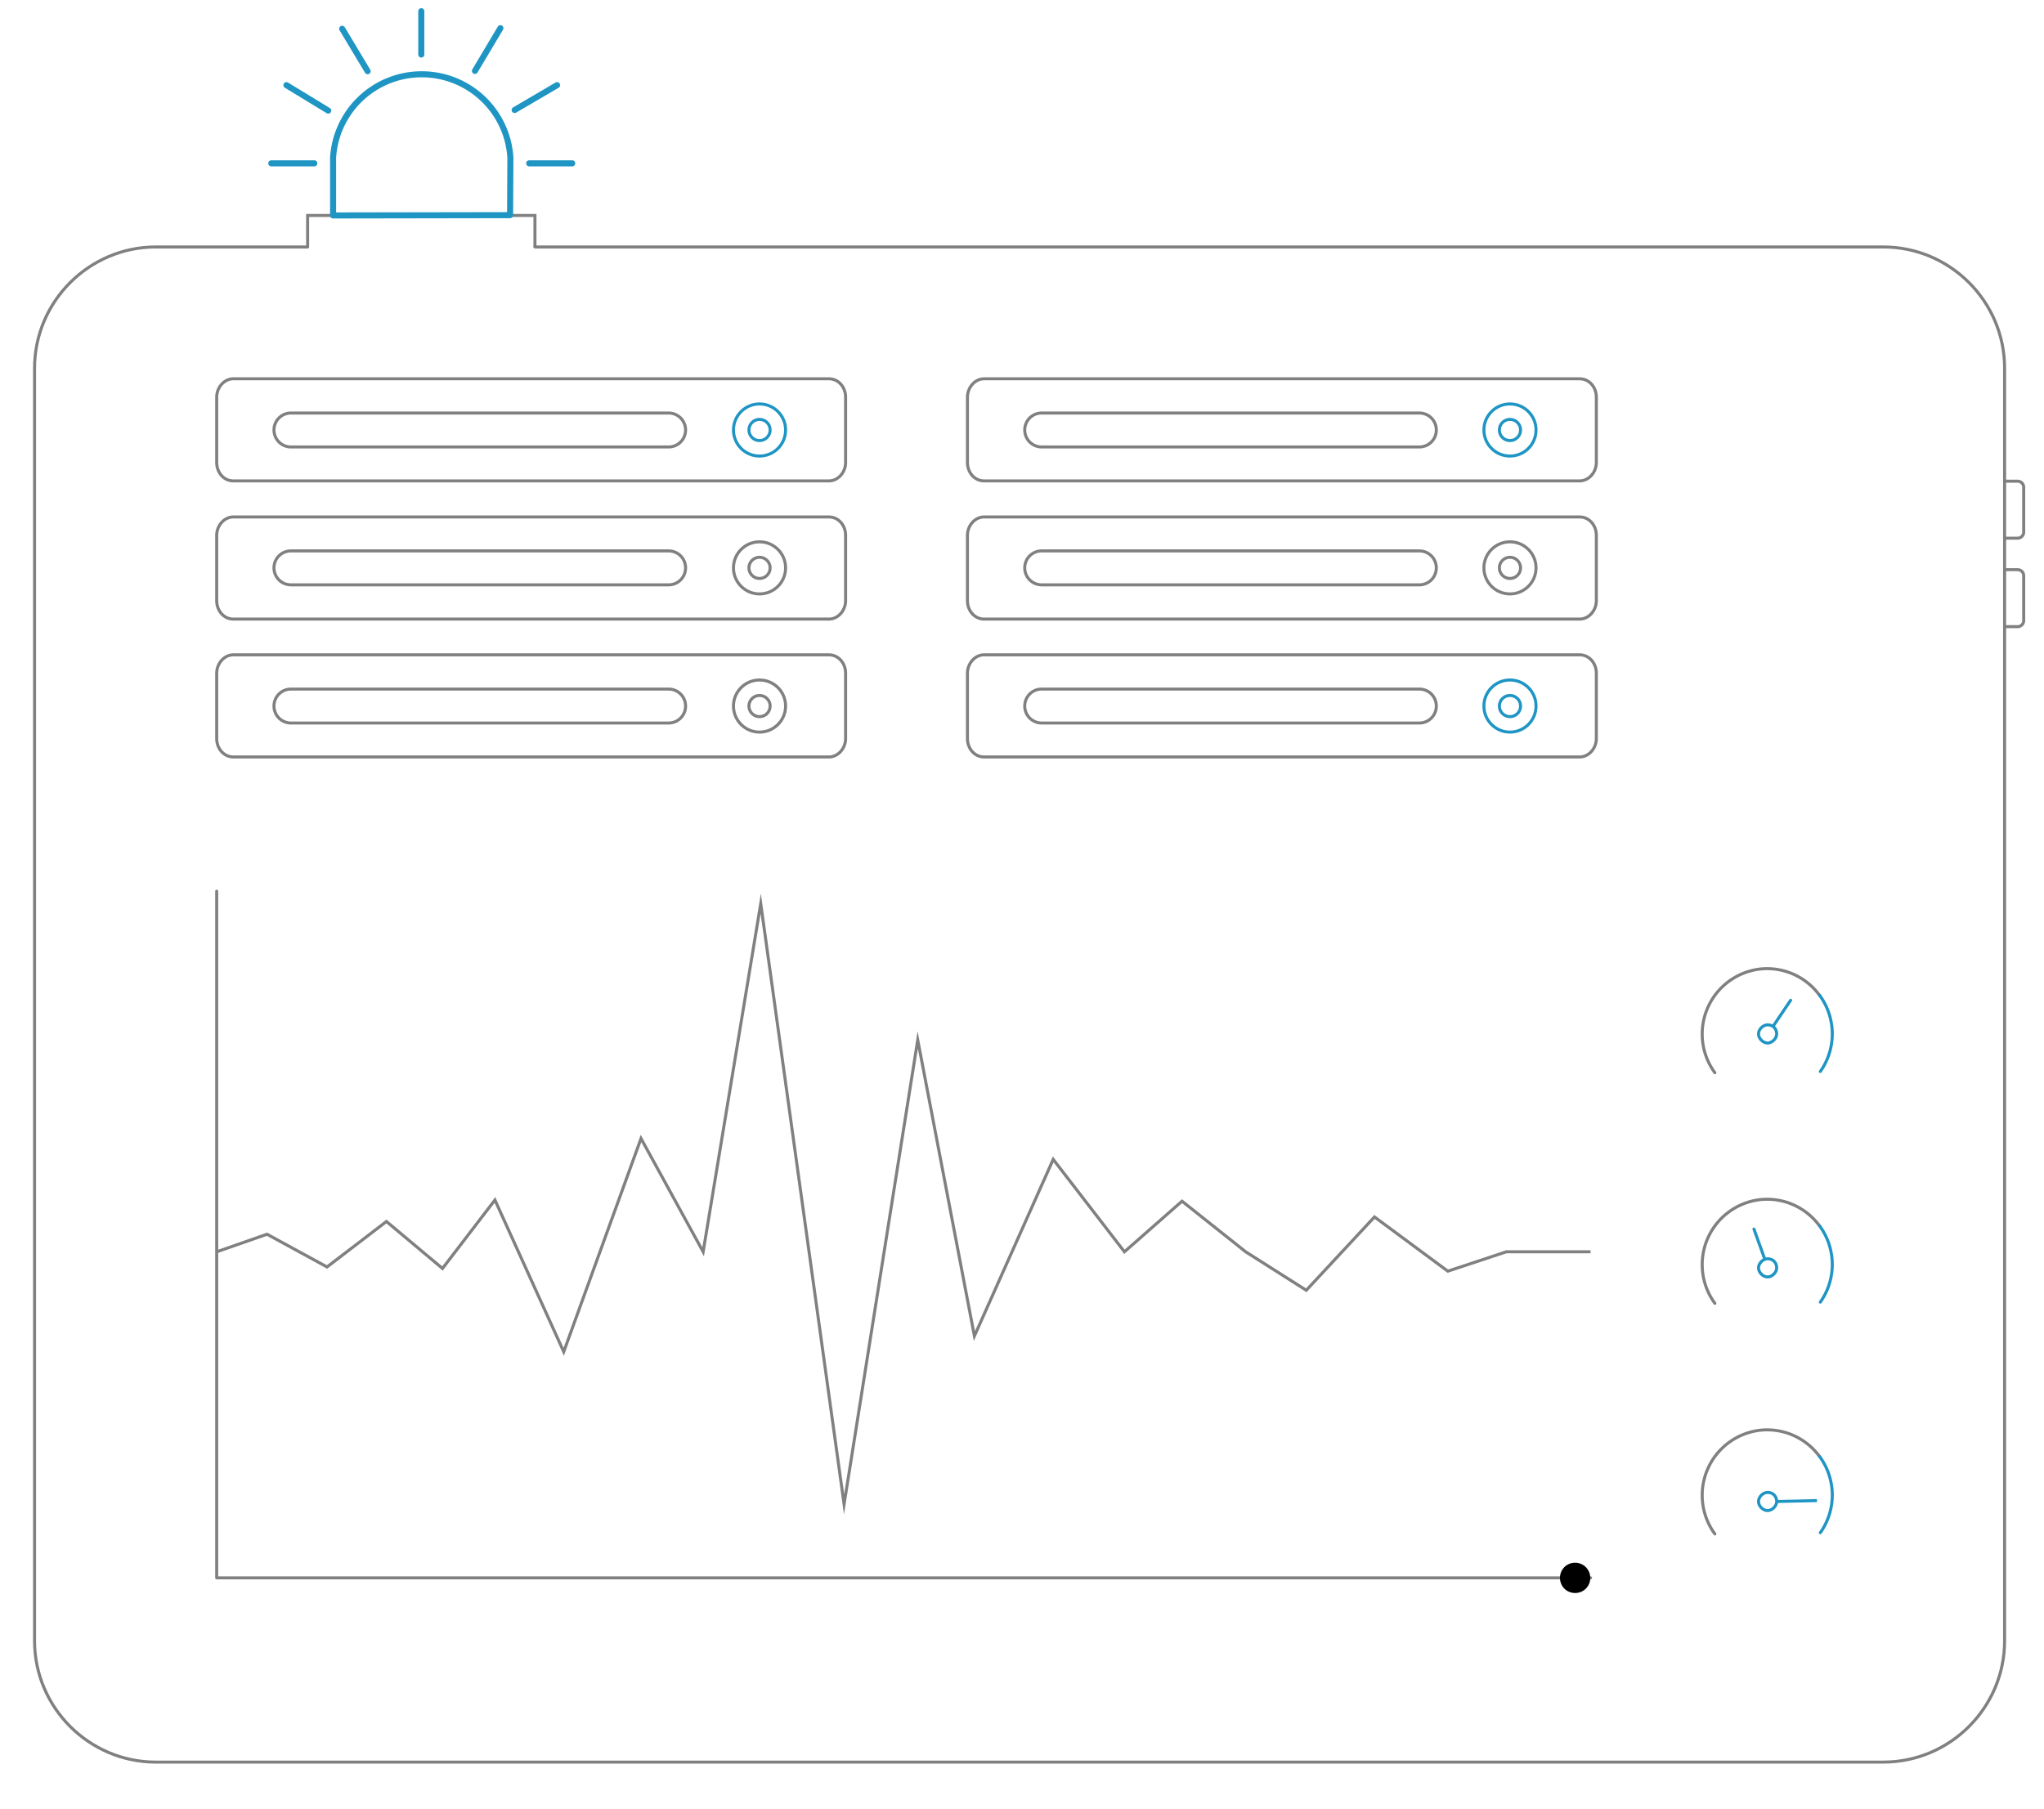 <svg version="1.1" id="Layer_1" xmlns="http://www.w3.org/2000/svg" x="0" y="0" viewBox="0 0 674.4 597" style="enable-background:new 0 0 674.4 597" xml:space="preserve"><style>.monitoring0{fill:none;stroke:gray;stroke-linecap:round;stroke-linejoin:round;stroke-miterlimit:10}.monitoring1,.monitoring2{fill:none;stroke:#1f95c4;stroke-miterlimit:10}.monitoring2{stroke-linecap:round;stroke-linejoin:round}.monitoring3,.monitoring4{fill:none;stroke:gray;stroke-miterlimit:10}.monitoring4{stroke:#1f95c4;stroke-width:2;stroke-linecap:round;stroke-linejoin:round}</style><path class="monitoring0" d="M176.5 81.5h444.9c22 0 40 18 40 40v420c0 22-18 40-40 40h-570c-22 0-40-18-40-40v-420c0-22 18-40 40-40h50.1"/><path id="svg-concept" class="monitoring1" d="m599.5 495.2-13.3.3"/><path class="monitoring0" d="M565.8 354a21.6 21.6 0 0 1 14.8-34.2c7.9-.9 15.3 2.6 19.7 8.6"/><path id="svg-concept" class="monitoring2" d="m590.8 330.1-5.8 8.6M586.2 341.2c0 1.5-1.5 3-3 3s-3-1.5-3-3 1.5-3 3-3c2 0 3 1.5 3 3zM578.7 405.6l3.6 10M586.2 418.4c0 1.5-1.5 3-3 3s-3-1.5-3-3 1.5-3 3-3c2 0 3 1.5 3 3z"/><path id="svg-concept" class="monitoring1" d="M586.2 495.5c0 1.5-1.5 3-3 3s-3-1.5-3-3 1.5-3 3-3c2 0 3 1.5 3 3z"/><path class="monitoring3" d="M101.5 81.5V71.1h8.4m58.4 0h8.2v10.4"/><path class="monitoring0" d="M71.5 520.7h453.3M71.5 520.7V294.1"/><path id="svg-concept" class="monitoring2" d="M600.4 328.5a21.5 21.5 0 0 1 .2 25.1"/><path class="monitoring0" d="M565.8 430.1a21.6 21.6 0 0 1 14.8-34.2c7.9-.9 15.3 2.6 19.7 8.6"/><path id="svg-concept" class="monitoring2" d="M600.4 404.6a21.5 21.5 0 0 1 .2 25.1"/><path class="monitoring0" d="M565.8 506.2a21.6 21.6 0 0 1 14.8-34.2c7.9-.9 15.3 2.6 19.7 8.6"/><path id="svg-concept" class="monitoring2" d="M600.4 480.7a21.5 21.5 0 0 1 .2 25.1"/><path class="monitoring3" d="m71.5 413.1 16.6-5.8 19.8 10.8 19.6-15 18.5 15.5 17.3-22.6 22.7 50.1 25.5-70.4 20.5 37.4 19-114.9 27.5 198.2 24.3-153.2 18.7 97.7 26-58.3 23.5 30.5 19-16.7 21 16.7 20 12.7 22.5-24.2 24.2 17.9 19.3-6.4h27.8"/><path class="monitoring0" d="M661.4 188h4.3a2 2 0 0 1 2 2v14.8a2 2 0 0 1-2 2h-4.3m0-48h4.3a2 2 0 0 1 2 2v14.8a2 2 0 0 1-2 2h-4.3"/><g><path id="svg-concept" class="monitoring4" d="M103.7 53.9H89.5m99.3 0h-14.2M139 3.7V18m26.1-8.7-8.4 14.1M112.9 9.5l8.4 14m62.5 4.6-14 8.2m-75.3-8.2 13.8 8.4"/><animate accumulate="none" additive="replace" attributeName="opacity" calcMode="linear" dur="1s" fill="remove" repeatCount="indefinite" restart="always" values="0;1;0"/></g><g><path id="svg-ico" d="M524.7 520.7c0 2.8-2.2 5-5 5s-5-2.2-5-5 2.2-5 5-5 5 2.3 5 5z"/><animateMotion accumulate="none" additive="replace" begin="0s" calcMode="paced" dur="20s" fill="remove" path="M0, 0 -448 0 -448 -225 -450 0 0 0 225" repeatCount="indefinite" restart="always"/></g><g><path id="svg-concept" d="M107.1 298.2v199.1" style="fill:none;stroke-width:3;stroke-linecap:round;stroke-linejoin:round;stroke-miterlimit:10"/><animateMotion accumulate="none" additive="replace" begin="0s" calcMode="paced" dur="80s" fill="remove" path="M420, 0 -35 0 420 0" repeatCount="indefinite" restart="always"/></g><path id="svg-concept" class="monitoring4" d="m168.4 52.1-.1 18.9-58.4.1v-19a29.3 29.3 0 0 1 58.5 0z"/><path class="monitoring0" d="M526.7 152.6c0 3.3-2.5 6.1-5.5 6.1H324.7c-3.1 0-5.5-2.7-5.5-6.1v-21.5c0-3.3 2.5-6.1 5.5-6.1h196.5c3.1 0 5.5 2.7 5.5 6.1v21.5z"/><circle id="svg-concept" class="monitoring2" cx="498.2" cy="141.9" r="8.6"/><circle id="svg-concept" class="monitoring2" cx="498.2" cy="141.9" r="3.5"/><path class="monitoring0" d="M473.9 141.9h0c0 3.1-2.5 5.6-5.6 5.6H343.7a5.6 5.6 0 0 1-5.6-5.6h0c0-3.1 2.5-5.6 5.6-5.6h124.6c3.1 0 5.6 2.5 5.6 5.6h0zM526.7 198.2c0 3.3-2.5 6.1-5.5 6.1H324.7c-3.1 0-5.5-2.7-5.5-6.1v-21.5c0-3.3 2.5-6.1 5.5-6.1h196.5c3.1 0 5.5 2.7 5.5 6.1v21.5z"/><circle id="svg-concept" class="monitoring0" cx="498.2" cy="187.4" r="8.6"/><circle id="svg-concept" class="monitoring0" cx="498.2" cy="187.4" r="3.5"/><path class="monitoring0" d="M473.9 187.4h0c0 3.1-2.5 5.6-5.6 5.6H343.7a5.6 5.6 0 0 1-5.6-5.6h0c0-3.1 2.5-5.6 5.6-5.6h124.6c3.1 0 5.6 2.5 5.6 5.6h0zM526.7 243.7c0 3.3-2.5 6.1-5.5 6.1H324.7c-3.1 0-5.5-2.7-5.5-6.1v-21.5c0-3.3 2.5-6.1 5.5-6.1h196.5c3.1 0 5.5 2.7 5.5 6.1v21.5z"/><circle id="svg-concept" class="monitoring2" cx="498.2" cy="233" r="8.6"/><circle id="svg-concept" class="monitoring2" cx="498.2" cy="233" r="3.5"/><path class="monitoring0" d="M473.9 233h0c0 3.1-2.5 5.6-5.6 5.6H343.7a5.6 5.6 0 0 1-5.6-5.6h0c0-3.1 2.5-5.6 5.6-5.6h124.6c3.1 0 5.6 2.5 5.6 5.6h0zM279 152.6c0 3.3-2.5 6.1-5.5 6.1H77c-3.1 0-5.5-2.7-5.5-6.1v-21.5c0-3.3 2.5-6.1 5.5-6.1h196.5c3.1 0 5.5 2.7 5.5 6.1v21.5z"/><circle id="svg-concept" class="monitoring2" cx="250.6" cy="141.9" r="8.6"/><circle id="svg-concept" class="monitoring2" cx="250.6" cy="141.9" r="3.5"/><path class="monitoring0" d="M226.2 141.9h0c0 3.1-2.5 5.6-5.6 5.6H96a5.6 5.6 0 0 1-5.6-5.6h0c0-3.1 2.5-5.6 5.6-5.6h124.6c3.1 0 5.6 2.5 5.6 5.6h0zM279 198.2c0 3.3-2.5 6.1-5.5 6.1H77c-3.1 0-5.5-2.7-5.5-6.1v-21.5c0-3.3 2.5-6.1 5.5-6.1h196.5c3.1 0 5.5 2.7 5.5 6.1v21.5z"/><circle id="svg-concept" class="monitoring0" cx="250.6" cy="187.4" r="8.6"/><circle id="svg-concept" class="monitoring0" cx="250.6" cy="187.4" r="3.5"/><path class="monitoring0" d="M226.2 187.4h0c0 3.1-2.5 5.6-5.6 5.6H96a5.6 5.6 0 0 1-5.6-5.6h0c0-3.1 2.5-5.6 5.6-5.6h124.6c3.1 0 5.6 2.5 5.6 5.6h0zM279 243.7c0 3.3-2.5 6.1-5.5 6.1H77c-3.1 0-5.5-2.7-5.5-6.1v-21.5c0-3.3 2.5-6.1 5.5-6.1h196.5c3.1 0 5.5 2.7 5.5 6.1v21.5z"/><circle id="svg-concept" class="monitoring0" cx="250.6" cy="233" r="8.6"/><circle id="svg-concept" class="monitoring0" cx="250.6" cy="233" r="3.5"/><path class="monitoring0" d="M226.2 233h0c0 3.1-2.5 5.6-5.6 5.6H96a5.6 5.6 0 0 1-5.6-5.6h0c0-3.1 2.5-5.6 5.6-5.6h124.6c3.1 0 5.6 2.5 5.6 5.6h0z"/></svg>